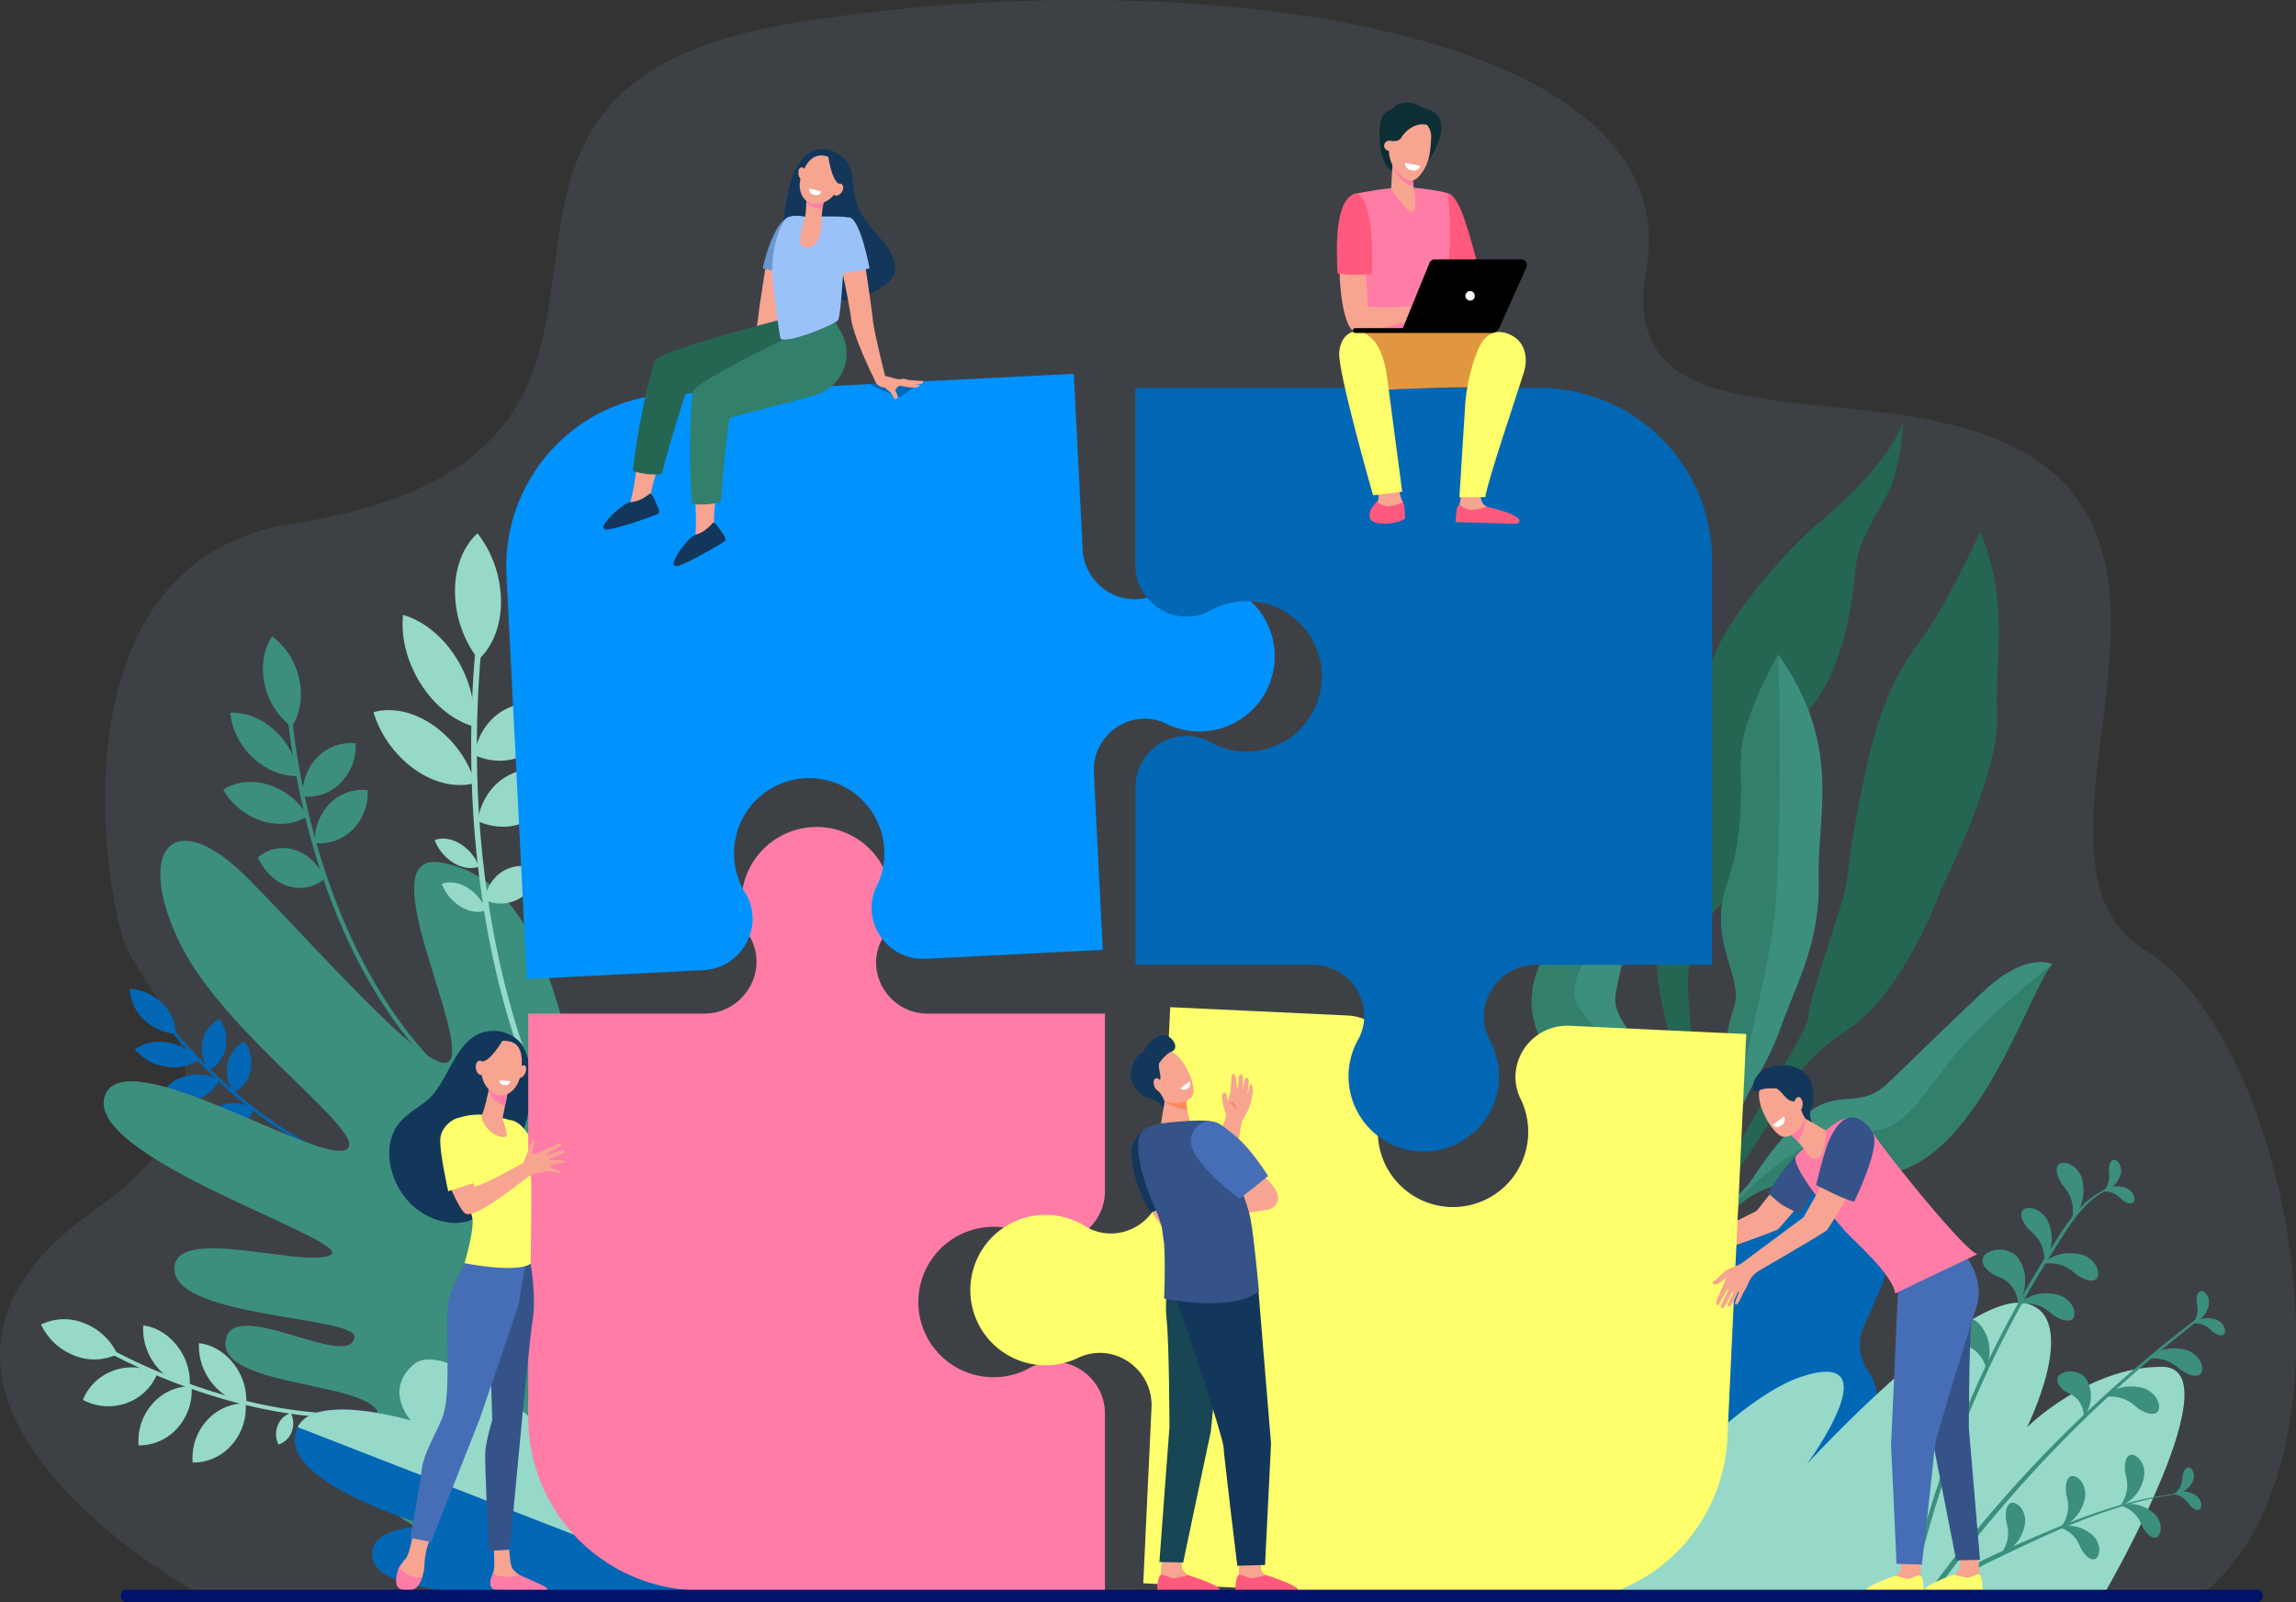 <svg xmlns="http://www.w3.org/2000/svg" viewBox="0 0 1061.71 740.83"><rect x="0" y="0" width="1061.71" height="740.83" fill="#333333" stroke="none"/><defs><style>.cls-1,.cls-24{fill:#9bc1f9;}.cls-1{opacity:0.1;}.cls-2{fill:#256653;}.cls-3{fill:#3c8f7c;}.cls-4{fill:#327f6b;}.cls-5{fill:#0267b5;}.cls-6{fill:#96d9c9;}.cls-7{fill:#f8a492;}.cls-8{fill:#355389;}.cls-9{fill:#fe875e;}.cls-10{fill:#13375b;}.cls-11{fill:#ffff6b;}.cls-12{fill:#f48c7f;}.cls-13{fill:#ff7ca7;}.cls-14{fill:#0093ff;}.cls-15{fill:#f7a491;}.cls-16{fill:#466eb6;}.cls-17{fill:#fff;}.cls-18{fill:#ff5a7d;}.cls-19{fill:#e0973f;}.cls-20{fill:#0e2e35;}.cls-21{fill:#f47458;}.cls-22{fill:#184655;}.cls-23{fill:#6a97ce;}.cls-25{fill:#02126a;}</style></defs><title>Asset 2</title><g id="Layer_2" data-name="Layer 2"><g id="Layer_1-2" data-name="Layer 1"><path class="cls-1" d="M91,736.21h928.42c77-64.19,37.35-257.36-26.92-296.52-69.19-42.15,40.67-187.92-65.91-235.24C857,173.56,746.31,207.23,761.2,124.58,781.84,10,540.55-19.41,362.78,11.49c-192.19,33.4-16.68,197.63-228,230.72-108.68,17-87.68,162.58-77.54,192.66,8.82,26.2,67.22,67.75-13.94,125C-75.73,643.77,88.18,734.67,91,736.21Z"/><path class="cls-2" d="M915.67,245.93S900.47,279,890.24,293s-20,27.35-28.13,66.14-6.76,42.69-9,52.71-16.77,50.62-16.86,58.06-29.37,49.82-36.88,69.65-20.79,48.17-20,62.59l3.33-.84s2.73-33.64,25.88-67.63,19.85-40.41,46.14-57.87S898,410.11,898,410.11s26.75-52.4,25.51-79.63S929.33,278.68,915.67,245.93Z"/><path class="cls-2" d="M880.08,195s-.89,21.74-7.9,34.65-13,20.75-14.32,34.72-5.68,50-25.23,67.57-22,70.26-36.93,86.2-16.82,27.39-14.08,54.73,12.09,65.21-9.5,114.65l-4.88-12.29s15.45-40.68,11.71-64.5S762.2,451,767,433.7,754,413.07,764.68,387s6.28-35.17,20.8-57.74c0,0,1.48-1.06,5.3-20.16s34.58-54.1,48.76-66S874.15,211.93,880.08,195Z"/><path class="cls-3" d="M822.33,302.65s-17,29.07-17.22,47.78,1.78,33.93-6.81,59.55,8.46,41.81,3.55,56-5.29,30.89-5.14,43.59-19.45,54.73-22.43,76,.82,21.36.82,21.36,3.25-28.1,7.76-37.39,18.22-41.32,21.43-53.72,11.88-20.34,19.37-41.33S841.79,435.79,841,406,852.15,344.8,822.33,302.65Z"/><path class="cls-3" d="M786.38,587.39s7.92-36.89,41.31-40.57,53,2.92,76.58-24,37.28-69.72,44.82-77.09c0,0-11.85-6.09-31.55,12.32S884,490.41,872.59,501.14s-20.67,3.73-32.71,10.8C829.79,517.87,816.74,535,811,544a40.54,40.54,0,0,1-6.62,7.93c-2.31,2.14-5.07,4.75-6.84,6.68-3.53,3.85-13.73,29-13.73,29Z"/><path class="cls-3" d="M774.62,580.89s11.76-45.12,3.88-67.2S746,475.28,746.94,461.41s16.83-51.35,3.92-79.26c0,0-4.91,24.9-9.75,30.43s-38.06,27.87-32.17,57.36,38.18,36.39,46.14,45.07,18.69,8.67,18.76,14.44,2.16,26.77-1.4,47.48Z"/><path class="cls-4" d="M787.48,550.69,804,503.08s9.71-38.3,15.34-70.23,3-130.2,3-130.2-17,29.07-17.22,47.78,1.78,33.93-6.81,59.55,8.46,41.81,3.55,56-5.29,30.89-5.14,43.59-19.45,54.73-22.43,76c-1.64,11.66-1.23,17-.53,19.35C771.1,586.28,787.48,550.69,787.48,550.69Z"/><path class="cls-4" d="M868.9,522.33c-14.74,2.95-27.93,1.94-45.43,15a146.33,146.33,0,0,0-27.8,26.94s-7.87,14.06-11.12,21.48l-.75,1.81,2.58-.14s7.92-36.89,41.31-40.57,53,2.92,76.58-24,37.28-69.72,44.82-77.09c0,0-25.09,19.52-40.59,36.79S883.65,519.39,868.9,522.33Z"/><path class="cls-4" d="M741.11,412.58c-4.84,5.54-38.06,27.87-32.17,57.36s38.18,36.39,46.14,45.07,18.69,8.67,18.76,14.44,2.16,26.77-1.4,47.48l.95,1.73c1.74-8.09,4.16-20.4,5-29.74,1.28-15.18-1.18-21.47-6.06-33.77s-35.19-37.34-42.79-50.51,14.65-35.18,19.59-45.81,1.78-36.68,1.78-36.68S746,407.05,741.11,412.58Z"/><path class="cls-5" d="M819.92,559.09l5.19-12.54c4-9.23,14.33-13.63,23-9.84h0c21.88,9.55,31.39,36.14,21.25,59.39l-7.42,17a21.34,21.34,0,0,0,2.26,21.41,18.85,18.85,0,0,1,1.87,18.86l-3.91,9a35.61,35.61,0,0,1-22.24,19.85,21.6,21.6,0,0,0-13.44,12.14L821,707c-6.13,14-21.79,20.73-35,15l-7.53-3.29c-13.2-5.77-18.94-21.81-12.82-35.84h0c9.9-16.77,9.11-29.28,5.6-37.77a50.78,50.78,0,0,1,.48-39.63l.79-1.79a50.43,50.43,0,0,1,30.81-27.89C809.28,573.85,815.51,569.2,819.92,559.09Z"/><path class="cls-6" d="M726.48,736.21c10.62-13.77,68.85-87.53,106.82-99.82,41.92-13.57,2.41,40.32,2.41,40.32s74.36-81.3,101.64-74c25,6.71,0,57.11,0,57.11s28.17-27.91,62.33-27.91c33.25,0-23.22,99-26.27,104.27Z"/><path class="cls-3" d="M950.55,576.64a490,490,0,0,0-65.22,156.14l-2.09-.55a493.19,493.19,0,0,1,65-154.83c7-11,14.66-24.08,27.86-28.38.25-.08.35.31.1.4C964.13,554,957.15,566.34,950.55,576.64Z"/><path class="cls-3" d="M892.65,734.75a612.42,612.42,0,0,1,124.29-125.94c.49-.37,1.15.49.66.86A611.87,611.87,0,0,0,895.23,735.44Z"/><path class="cls-3" d="M953.33,547.22c.78,1.15,3.78,4.15,4.65,8.09a16.54,16.54,0,0,1,.15,8.25,17.79,17.79,0,0,0,4.62-8c1.49-4.75.45-11.35-1.41-13.54-3.2-4.95-8.8-5.45-9.89-3S951.76,544.6,953.33,547.22Z"/><path class="cls-3" d="M960.6,589.57c-1.14-.81-4.08-3.86-8-4.82a16.77,16.77,0,0,0-8.25-.31,18.06,18.06,0,0,1,8.08-4.46c4.79-1.39,11.36-.22,13.51,1.68,4.88,3.3,5.27,8.91,2.86,10S963.18,591.19,960.6,589.57Z"/><path class="cls-3" d="M949.63,608.13c-1.13-.81-4.07-3.86-8-4.82a16.77,16.77,0,0,0-8.25-.31,18.14,18.14,0,0,1,8.08-4.45c4.79-1.4,11.37-.23,13.52,1.67,4.88,3.3,5.27,8.91,2.85,9.95S952.21,609.75,949.63,608.13Z"/><path class="cls-3" d="M988.75,651.18c-1.13-.8-4.07-3.86-8-4.81a16.51,16.51,0,0,0-8.25-.31,18,18,0,0,1,8.08-4.46c4.79-1.4,11.37-.23,13.52,1.67,4.88,3.31,5.27,8.92,2.85,10S991.34,652.8,988.75,651.18Z"/><path class="cls-3" d="M1008.74,633.57c-1.14-.8-4.08-3.85-8-4.81a16.51,16.51,0,0,0-8.25-.31,18,18,0,0,1,8.08-4.46c4.78-1.4,11.36-.22,13.51,1.68,4.88,3.3,5.27,8.91,2.86,10S1011.32,635.2,1008.74,633.57Z"/><path class="cls-3" d="M938,568.22c1,1,4.39,3.5,5.88,7.26a16.59,16.59,0,0,1,1.44,8.12,17.78,17.78,0,0,0,3.3-8.61c.73-4.94-1.35-11.29-3.52-13.16-4-4.37-9.56-4-10.25-1.45S936,565.88,938,568.22Z"/><path class="cls-3" d="M921.86,589.27c1.35.72,6.1,2,8.48,5.57a14.38,14.38,0,0,1,2.86,8.45c-.25.23,3.38-5.21,3.23-11,.33-5.82-3.12-12-6.17-13.17-5.64-3.19-12.85-.34-13.44,2.79S919,587.51,921.86,589.27Z"/><path class="cls-3" d="M904.88,621.15c1.46.48,6.35,1,9.3,4.07a14.47,14.47,0,0,1,4.25,7.85c-.22.27,2.45-5.71,1.32-11.42-.65-5.79-5.1-11.33-8.29-11.94-6.1-2.2-12.73,1.82-12.79,5S901.8,619.89,904.88,621.15Z"/><path class="cls-3" d="M955.11,643.36c1.06.66,4.85,2,6.58,5a11.7,11.7,0,0,1,1.85,7c-.22.18,3.05-4,3.25-8.79.61-4.71-1.85-10-4.26-11.06-4.41-2.92-10.44-1-11.1,1.5S952.91,641.77,955.11,643.36Z"/><path class="cls-3" d="M981.26,554.68c-.63-.52-2.24-2.46-4.52-3.2a9.91,9.91,0,0,0-4.87-.54,10.7,10.7,0,0,1,5-2.28c2.89-.62,6.73.36,7.92,1.58,2.74,2.17,2.73,5.5,1.25,6S982.72,555.76,981.26,554.68Z"/><path class="cls-3" d="M975.17,541.13c0,.83.58,3.28-.23,5.54a9.75,9.75,0,0,1-2.54,4.18,10.61,10.61,0,0,0,4.85-2.54c2.25-1.92,3.82-5.56,3.58-7.24,0-3.5-2.69-5.52-4-4.66S975.21,539.32,975.17,541.13Z"/><path class="cls-3" d="M1023.13,615.64c-.63-.53-2.24-2.46-4.52-3.2a10.11,10.11,0,0,0-4.87-.55,10.81,10.81,0,0,1,5-2.28c2.89-.62,6.73.37,7.92,1.58,2.74,2.17,2.73,5.51,1.25,6S1024.59,616.71,1023.13,615.64Z"/><path class="cls-3" d="M1015.78,602c.1.82.85,3.22.23,5.53a9.88,9.88,0,0,1-2.19,4.39,10.71,10.71,0,0,0,4.62-2.94c2.09-2.09,3.36-5.85,3-7.51-.33-3.48-3.13-5.28-4.36-4.32S1015.67,600.17,1015.78,602Z"/><path class="cls-3" d="M1010.67,690.28c-31,3.4-59.91,17.09-87.72,30.44-18.76,9-17.81,11.57-21.63,12.91a.77.77,0,0,1-.94-1c1.47-2.91,5.33-4.88,8-6.55a102,102,0,0,1,9.69-5.28c7.07-3.44,14.34-6.53,21.55-9.67,14.68-6.38,29.6-12.37,45.11-16.44a159.13,159.13,0,0,1,25.91-4.62.13.13,0,0,1,0,.26Z"/><path class="cls-3" d="M982.71,680.66c.2,1.27,1.53,5,.71,8.62a15.31,15.31,0,0,1-3.13,7,16.67,16.67,0,0,0,7-4.87c3.13-3.4,4.86-9.34,4.16-11.91-.73-5.41-5.23-8-7.09-6.46S982.43,677.85,982.71,680.66Z"/><path class="cls-3" d="M955.38,690.44c.21,1.28,1.53,5,.71,8.62a15.38,15.38,0,0,1-3.13,7,16.57,16.57,0,0,0,7-4.88c3.13-3.4,4.86-9.34,4.17-11.91-.74-5.4-5.24-8-7.09-6.45S955.1,687.63,955.38,690.44Z"/><path class="cls-3" d="M927.62,702.82c.2,1.27,1.53,5,.71,8.62a15.68,15.68,0,0,1-3.13,7,16.81,16.81,0,0,0,7-4.88c3.12-3.4,4.85-9.34,4.16-11.91-.74-5.41-5.23-8-7.09-6.46S927.33,700,927.62,702.82Z"/><path class="cls-3" d="M990.87,706.19c-.56-1.05-1.65-4.51-4.29-6.75a14.22,14.22,0,0,0-6.2-3.39,15.57,15.57,0,0,1,7.9-.33c4.2.76,8.79,4.18,9.71,6.46,2.48,4.39.63,8.84-1.62,8.71S992.23,708.42,990.87,706.19Z"/><path class="cls-3" d="M962.45,716.25c-.57-1-1.65-4.51-4.29-6.74a14.29,14.29,0,0,0-6.2-3.4,15.48,15.48,0,0,1,7.89-.32c4.2.76,8.79,4.17,9.72,6.45,2.47,4.39.63,8.84-1.62,8.71S963.8,718.48,962.45,716.25Z"/><path class="cls-3" d="M1012.52,695.83a12,12,0,0,0-3.58-3.67,9.17,9.17,0,0,0-4.35-1.31,10,10,0,0,1,4.92-1.25c2.74-.07,6.07,1.46,7,2.77,2.13,2.44,1.56,5.47.13,5.69S1013.67,697.06,1012.52,695.83Z"/><path class="cls-3" d="M1009.24,682.47a11.73,11.73,0,0,1-1.14,5,9.05,9.05,0,0,1-3,3.39,9.81,9.81,0,0,0,4.84-1.5c2.38-1.37,4.41-4.43,4.48-6,.54-3.19-1.53-5.48-2.86-4.92S1009.58,680.83,1009.24,682.47Z"/><path class="cls-3" d="M210.32,500.62c-36.45-32.5-55.19-79.18-64.5-112.61-10.1-36.3-11.57-65.26-11.58-65.55l-2-.12c0,.29,1.49,29.47,11.65,66,9.39,33.77,28.33,80.92,65.23,113.83Z"/><path class="cls-3" d="M138.39,314.06c1.8,8.35.29,16.25-3.54,21.95a33.5,33.5,0,0,1-12.52-19.87c-1.8-8.35-.3-16.25,3.54-21.95A33.54,33.54,0,0,1,138.39,314.06Z"/><path class="cls-3" d="M127.21,337.85a33.45,33.45,0,0,1,10.66,20.91c-6.89.31-14.48-2.48-20.76-8.33a33.4,33.4,0,0,1-10.66-20.9C113.35,329.21,120.93,332,127.21,337.85Z"/><path class="cls-3" d="M124.26,362.86a32,32,0,0,1,18,14.48C136.59,381,129,382,121.2,379.58a32,32,0,0,1-18-14.49C108.87,361.45,116.46,360.41,124.26,362.86Z"/><path class="cls-3" d="M136.28,392.93c6.19,1.95,11.13,6.94,13.93,13.24a17.69,17.69,0,0,1-17,3.48c-6.18-1.95-11.12-6.94-13.92-13.24A17.69,17.69,0,0,1,136.28,392.93Z"/><path class="cls-3" d="M146.84,350a21.38,21.38,0,0,1,17.55-6.32,24,24,0,0,1-6.8,18.19A21.39,21.39,0,0,1,140,368.2,24,24,0,0,1,146.84,350Z"/><path class="cls-3" d="M152.48,371.56A21.37,21.37,0,0,1,170,365.25a24,24,0,0,1-6.8,18.18,21.39,21.39,0,0,1-17.55,6.32A24,24,0,0,1,152.48,371.56Z"/><path class="cls-5" d="M188.35,544.7c-33.66-4.91-62.46-24.85-80.7-40.72a232.29,232.29,0,0,1-31.89-33.65l-1.2.68a233.37,233.37,0,0,0,32.11,33.9c18.41,16,47.52,36.17,81.59,41.14Z"/><path class="cls-5" d="M75,463.85A19.92,19.92,0,0,1,81.32,478a23.39,23.39,0,0,1-14.9-6.74,19.94,19.94,0,0,1-6.37-14.12A23.28,23.28,0,0,1,75,463.85Z"/><path class="cls-5" d="M77.58,482A23.32,23.32,0,0,1,91.81,490a20.25,20.25,0,0,1-15.27,3.13,23.33,23.33,0,0,1-14.22-8.06A20.24,20.24,0,0,1,77.58,482Z"/><path class="cls-5" d="M85.47,497.64a22.23,22.23,0,0,1,16,1.51,17.32,17.32,0,0,1-11.38,9.38,22.26,22.26,0,0,1-16-1.52A17.38,17.38,0,0,1,85.47,497.64Z"/><path class="cls-5" d="M104,510.51a16.34,16.34,0,0,1,13.18,2.35,12.33,12.33,0,0,1-8.55,8.55,16.38,16.38,0,0,1-13.18-2.35A12.33,12.33,0,0,1,104,510.51Z"/><path class="cls-5" d="M93.66,481.5a14.89,14.89,0,0,1,7.77-10.4,16.66,16.66,0,0,1,3,13.18,14.93,14.93,0,0,1-7.77,10.41A16.69,16.69,0,0,1,93.66,481.5Z"/><path class="cls-5" d="M105.21,491.87a14.89,14.89,0,0,1,7.77-10.4,16.66,16.66,0,0,1,3,13.18,14.89,14.89,0,0,1-7.77,10.4A16.66,16.66,0,0,1,105.21,491.87Z"/><path class="cls-6" d="M208.62,645.44c-38.83,14.74-81.57,6.95-110.58-2.17a277.48,277.48,0,0,1-54.32-23.63l-.86,1.64a278.7,278.7,0,0,0,54.69,23.81c29.3,9.22,72.48,17.08,111.79,2.16Z"/><path class="cls-6" d="M38.94,611.75a28,28,0,0,1,15.32,14.31,24.41,24.41,0,0,1-19.95.6A28.06,28.06,0,0,1,19,612.36,24.37,24.37,0,0,1,38.94,611.75Z"/><path class="cls-6" d="M52.7,633.59a24.8,24.8,0,0,1,20,1.53,23.88,23.88,0,0,1-14.37,13.62,24.84,24.84,0,0,1-20-1.54A23.84,23.84,0,0,1,52.7,633.59Z"/><path class="cls-6" d="M70.56,648.94a23.6,23.6,0,0,1,18-8.07,25.74,25.74,0,0,1-6.46,19.29,23.54,23.54,0,0,1-18,8.07A25.8,25.8,0,0,1,70.56,648.94Z"/><path class="cls-6" d="M95.55,656.88a23.59,23.59,0,0,1,18-8.08,25.78,25.78,0,0,1-6.46,19.29,23.58,23.58,0,0,1-18,8.07A25.8,25.8,0,0,1,95.55,656.88Z"/><path class="cls-6" d="M72,631.25a27.36,27.36,0,0,1-5.76-18.46c5.66.66,11.45,4,15.75,9.55a27.43,27.43,0,0,1,5.76,18.46C82.13,640.14,76.34,636.85,72,631.25Z"/><path class="cls-6" d="M98,639.38A27.48,27.48,0,0,1,92,621c5.66.57,11.49,3.76,15.87,9.29a27.48,27.48,0,0,1,6,18.4C108.21,648.1,102.38,644.91,98,639.38Z"/><path class="cls-6" d="M128.4,659.05a9.68,9.68,0,0,1,6.1-5.78,11.05,11.05,0,0,1,.36,8.81,9.68,9.68,0,0,1-6.1,5.78A11.09,11.09,0,0,1,128.4,659.05Z"/><path class="cls-3" d="M292,733.37S341.42,537.72,325,518.06c-22.67-27.17-41.37,63-43.21,55.3C264.48,501.07,259.87,408.57,204,398.78c-31.77-5.57,7.34,68.78,5,88.89S149.33,441,114.53,406s-52.77-12.83-30.79,31.15c21.27,42.53,90.05,89,75.87,94.52S59.36,482.3,48.82,505.78c-12.93,28.79,116.19,68,104,74.43S79,565.38,80.67,587.39s84.64,21.2,83.22,30.88c-2.29,15.68-57.16-19.81-59.57,1.89-2.47,22.19,72.18,18.14,70.89,35.44-.74,9.95-16.76-5.05-19.12,8.73-5.38,31.41,93,69.67,93,69.67Z"/><path class="cls-5" d="M329.67,734.56s-47.07-72.18-69.73-85.81c-24.14-14.52-5.76,29-5.76,29s-49.33-58.69-63-46.77-1.27,25.74-1.27,25.74-44.29-13.12-52.25,3.13c-12.23,25,60.68,45.69,60.68,45.69S167,705.16,172.76,722C181.45,747.46,329.67,734.56,329.67,734.56Z"/><path class="cls-6" d="M137.62,659.8c8-16.25,52.25-3.13,52.25-3.13s-12.45-13.81,1.27-25.74,53.17,23.78,53.17,23.78-4.14-29.44,25.58-3.51c21.22,18.52,59.78,83.36,59.78,83.36Z"/><path class="cls-6" d="M272.53,553.32l2.11-1.44c-38.33-58.05-50-127-53.1-174.57-3.33-51.65,2.51-90,2.57-90.43l-2.61-.76c-.06.39-5.95,39-2.61,91C222,425.12,233.79,494.65,272.53,553.32Z"/><path class="cls-6" d="M231.66,277.84c.08,11.66-4,21.3-10.42,27.09a51.94,51.94,0,0,1-10.84-31.26c-.08-11.66,4-21.31,10.42-27.09A51.94,51.94,0,0,1,231.66,277.84Z"/><path class="cls-6" d="M210.9,304.05c6.53,10.31,9.21,21.89,8.16,31.83-9-2.55-18-9.46-24.53-19.77s-9.22-21.88-8.16-31.82C195.34,286.84,204.36,293.74,210.9,304.05Z"/><path class="cls-6" d="M200.42,335.37A50.93,50.93,0,0,1,219.74,362c-8.27,2.31-18.32.42-27.73-6.12a51.11,51.11,0,0,1-19.32-26.61C181,326.94,191,328.83,200.42,335.37Z"/><path class="cls-6" d="M212.69,390.05a21.28,21.28,0,0,1,8.82,10.58c-3.37,1.26-7.61.8-11.71-1.65A21.28,21.28,0,0,1,201,388.39C204.35,387.14,208.59,387.6,212.69,390.05Z"/><path class="cls-6" d="M216,410.3a21.3,21.3,0,0,1,8.82,10.59c-3.37,1.25-7.6.79-11.7-1.66a21.26,21.26,0,0,1-8.82-10.59C207.69,407.39,211.92,407.85,216,410.3Z"/><path class="cls-6" d="M233,328.32c7.58-4.3,16.44-4.25,24.3-.7-1.32,8.75-6,16.49-13.62,20.79s-16.44,4.24-24.3.69C220.65,340.35,225.37,332.61,233,328.32Z"/><path class="cls-6" d="M234.46,358.83c7.58-4.3,16.44-4.25,24.3-.7-1.32,8.75-6,16.49-13.61,20.79s-16.44,4.25-24.3.69C222.16,370.86,226.88,363.12,234.46,358.83Z"/><path class="cls-6" d="M233,402.5a17.29,17.29,0,0,1,15.82-.46,18.36,18.36,0,0,1-8.87,13.53,17.27,17.27,0,0,1-15.81.46A18.35,18.35,0,0,1,233,402.5Z"/><path class="cls-7" d="M773.84,574.65c4.46.72,4.2,1.45,4.77,1.52s8.72-3.94,8.72-3.94,23.77-11.74,25-12.42l17.16-21.59,13.23,6.1s-19.3,23-20.52,24-35.31,13-38.28,14.12c0,0-3,2.73-4.92,4.38s-4.52,2.3-5.14,2.68a22.15,22.15,0,0,1-5.24,1.84c-2.6.56-.43-1.2-.43-1.2s4.59-1.94,4.37-2.29-2.62.94-5.49,1.59c-.73.17-1.46.34-2.13.48-1.76.38-2.54-.62-.77-1.33a17.79,17.79,0,0,1,2.46-.79,14.39,14.39,0,0,0,2.26-.89,17.34,17.34,0,0,0,2.32-.93c-.07-.06.13-.36-.66-.21-1,.18-2.86,1-4.28,1.2-.81.09-2.47.38-2.47.38s-3,.29-3-.13c-.05-.9,1.77-1.41,2.88-1.38a11.66,11.66,0,0,1,2.47-.62s3.42-1.35,3.22-1.86c-.08-.2-2.15.11-4.35.26s-4,.16-4.13-.29c-.19-.71,1.66-1,1.66-1s1.63-.24,2.16-.36,2.46-.72,2.46-.72,6.3-2.31,6.07-2.78S772,577,771.59,577s-1.24.44-1.68.45-1.4-.09-1.47-.64,2.4-1.72,2.4-1.72A7,7,0,0,1,773.84,574.65Z"/><path class="cls-8" d="M817.58,551.59s4.28,3.89,6.06,5.17c1.48,1.07,8.7,4.54,8.7,4.54s7.18-11,10.32-16.5c3.8-6.69,6.44-16.63,5.54-16.9a13.17,13.17,0,0,0-9.21.25C827.88,533.25,817.58,551.59,817.58,551.59Z"/><path class="cls-9" d="M778,580.39c-1.9.3-3.85-.06-4.69-1.8C773.12,580.65,776.25,581.68,778,580.39Z"/><path class="cls-10" d="M245.84,503.29a39,39,0,0,0-3.53-18.68c-2.45-5.12-8.52-8-14.06-8-17.58,0-19.81,23.3-31,32.3-3.42,2.75-7.24,5-10.48,8-12,10.95-6.56,31.21,4.4,40.81,7.62,6.66,19.58,10.45,29,5.24,4.9-2.72,8.62-7.24,11.27-12.18,3.76-7,6.18-15.14,8.85-22.62C243.1,520.1,245.48,511.8,245.84,503.29Z"/><path class="cls-11" d="M248.71,534.29c-5.49-16.66-12.74-16.4-12.74-16.4l5.85,35.47c3.39-.93,7.81-3,11.2-4A155.3,155.3,0,0,0,248.71,534.29Z"/><path class="cls-12" d="M276.46,591.09l-20.08-15.31s-2-14.28-4.72-27c-3.39,1-6.45,3.61-9.84,4.54l5.11,28.39,26.31,13.57,7.43,9.55,1.69-9.8Z"/><path class="cls-13" d="M459.43,567.18a34.64,34.64,0,0,1,17.14,4.51,16.55,16.55,0,0,0,2.07,1c15.43,6.34,32.3-5.4,32.3-22.07v-82h-82c-16.67,0-28.4-16.88-22.07-32.3a20.09,20.09,0,0,1,1-2.08,34.77,34.77,0,1,0-60.75-.43,18.7,18.7,0,0,1,1,2.11c6.29,15.68-5.63,32.7-22.52,32.7H244.26V655.47a79.82,79.82,0,0,0,79.82,79.82H510.94V653.55c0-16.76-16.93-28.56-32.45-22.25a18.22,18.22,0,0,0-2.08,1,34.77,34.77,0,1,1-17-65.11Z"/><path class="cls-11" d="M637.17,521.69a34.61,34.61,0,0,1,5.32-16.91,19.2,19.2,0,0,0,1.09-2c7-15.12-3.88-32.53-20.54-33.3l-81.92-3.83-3.83,81.92c-.78,16.65-18.19,27.59-33.3,20.54a17.56,17.56,0,0,1-2-1.1,34.77,34.77,0,1,0-3.27,60.67,20.09,20.09,0,0,1,2.15-.89c15.95-5.54,32.4,7.16,31.61,24L528.67,732l186.66,8.72a79.81,79.81,0,0,0,83.45-76l8.73-186.66-81.65-3.82c-16.74-.78-29.32,15.58-23.74,31.38a18.92,18.92,0,0,0,.89,2.13,34.77,34.77,0,1,1-65.84,13.92Z"/><path class="cls-14" d="M408.91,392.7A34.64,34.64,0,0,1,405.26,410a19.57,19.57,0,0,0-.9,2.12c-5.55,15.73,7,32,23.67,31.16l81.91-4.12-4.12-81.91c-.84-16.65,15.43-29.22,31.15-23.67a18,18,0,0,1,2.12.9,34.77,34.77,0,1,0-2.62-60.7,19.73,19.73,0,0,1-2.05,1.09c-15.34,7.06-32.94-4-33.79-20.85l-4.08-81.21-186.63,9.39A79.82,79.82,0,0,0,234.21,266l9.39,186.63,81.63-4.1c16.74-.85,27.68-18.35,20.59-33.54a19.2,19.2,0,0,0-1.09-2,34.77,34.77,0,1,1,64.18-20.23Z"/><path class="cls-5" d="M576.55,347.5A34.64,34.64,0,0,1,559.41,343a18.07,18.07,0,0,0-2.07-1c-15.42-6.33-32.3,5.4-32.3,22.07v82h82c16.67,0,28.41,16.88,22.07,32.31a16.55,16.55,0,0,1-1,2.07,34.78,34.78,0,1,0,60.75.43,20.63,20.63,0,0,1-1-2.11c-6.29-15.67,5.63-32.7,22.52-32.7h81.31V259.2a79.82,79.82,0,0,0-79.82-79.82H525v81.74c0,16.76,16.93,28.56,32.45,22.25a18.22,18.22,0,0,0,2.08-1,34.77,34.77,0,1,1,17,65.12Z"/><path class="cls-15" d="M190.89,709.36s-1.24,8.61-3.37,11.39a21.88,21.88,0,0,0-2.88,3.79c-1.34,2.63-.6,6.53.39,8.69.5,1.1,0,1.1,1.11,1.45a7.07,7.07,0,0,0,8.49-4,20.31,20.31,0,0,0,1.66-7.34c.36-7.81,2.79-11.79,2.79-11.79Z"/><path class="cls-15" d="M228.16,713.3s.77,9.71.15,12.86c-.34,1.69-2.19,5.17-1.34,6.76a4.29,4.29,0,0,0,1.82,2l22,.35c1.2,0,.41-.75-.56-1.47-1.58-1.16-2.86-1.93-7.91-4.38-.33-.16-1.53-.93-2-1.19a15.14,15.14,0,0,1-3.15-2.79c-1.58-1.76-1.72-10.31-1.72-10.31Z"/><path class="cls-8" d="M245.36,584.25s2.77,15.76.95,26.1-10.55,106.12-10.55,106.12l-9.7.55s-2-40-1.67-45.58,3.24-14.88,3.24-14.88l-1-32.3,12.25-42.44Z"/><path class="cls-16" d="M216.84,580.93s-7.64,11.53-9.46,21.07,1.33,38.85-2.16,51.35c-1.9,6.77-9.08,17.22-10.17,26S189.68,711,189.68,711l9.7,1.93,22.54-57.2L239.6,604l4.53-26.62Z"/><path class="cls-11" d="M223,515.35s-10.11-.64-14.11,3.73,8.87,39,9.6,44.52S214.8,584,214.8,584s23.77,4.79,30.56.29c0,0,.73-40,0-44s-6.79-20.14-8.25-21.73S223,515.35,223,515.35Z"/><path class="cls-15" d="M226.39,501.8s0,.3-.14.81c-.46,2.44-2.19,10.52-3.37,12.75-1.41,2.68,4.86,11.25,10.9,10.21,1.79-.31-1.52-7.88-1.36-8.68.3-1.53.72-3.62,1.14-5.77l.71-3.59c.64-3.27,1.17-5.95,1.17-5.95Z"/><path class="cls-13" d="M226.25,502.61c.09-.51.14-.81.14-.81l9.05-.22s-.53,2.68-1.17,5.95l-.71,3.57a8.42,8.42,0,0,1-4.32-2.17,11.49,11.49,0,0,1-3.27-4.87C226.08,503.48,226.18,503,226.25,502.61Z"/><path class="cls-15" d="M232.48,481.19a8.17,8.17,0,0,0-6.94,3c-2.67,3.47-5.55,14.18,1.09,20s13.2-.77,14.17-7.76S242.15,480.94,232.48,481.19Z"/><path class="cls-15" d="M242.77,496.31c-.8,1.54-2.13,2.4-3,1.91s-.9-2.14-.11-3.69,2.13-2.4,3-1.91S243.56,494.76,242.77,496.31Z"/><path class="cls-10" d="M233,480.05s-5.7,10.19-9.77,10.66-4.61,5.88-4.61,5.88,1.45-12.47,5.49-14.88A15,15,0,0,1,233,480.05Z"/><path class="cls-13" d="M195.29,729c-5.29,1-8.81-2.13-10.64-4.45-1.34,2.62-2,6.55-1,8.71.87,1.9,3.42,1.84,5.42,1.92a5.23,5.23,0,0,0,4.81-2.95A18.13,18.13,0,0,0,195.29,729Z"/><path class="cls-13" d="M240.36,728.22a19.87,19.87,0,0,1-12.53-.5c-.62,1.77-1.44,4-1,5.25.54,1.56,1.3,1.92,2,1.94,5.32.14,19.47.33,23.52.38a.67.67,0,0,0,.52-1.09C251.82,733,240.79,728.48,240.36,728.22Z"/><path class="cls-15" d="M224.25,493.27c.34,1.81-.33,3.47-1.48,3.71s-2.36-1-2.69-2.85.33-3.47,1.49-3.71S223.92,491.46,224.25,493.27Z"/><path class="cls-17" d="M230.91,499.54l5.14.23a2.24,2.24,0,0,1-2.47,1.91C230.82,501.63,230.91,499.54,230.91,499.54Z"/><path class="cls-18" d="M669.53,89.38c.64,0,2.4.61,5,5.47,3.28,6.19,8.07,24.9,8.07,24.9l-14.3,5.33-1.83-3.91-3-30.07S669.36,89.37,669.53,89.38Z"/><path class="cls-13" d="M650.63,86.68c4.09,0,14.21,1.2,18.9,2.7,0,0,3.45,29.65-3.1,52.18-1.47,5.05,1.21,20.91,1.21,20.91l-42.37-.56s5-38.35,3.13-44.54-1.94-27.79-1.94-27.79L636,87.94A97.21,97.21,0,0,1,650.63,86.68Z"/><path class="cls-15" d="M645.69,217.5s.94,10.82,2.66,13.82-.09,8.09-.18,8.78-3.63,1.7-9.25,1.1-5.53-1.89-5.08-4,3.45-4.79,3.63-6.79-1.73-9.19-1.73-9.19Z"/><path class="cls-19" d="M662.86,153.54s29.25-1.62,35.78,2.33S694,179.24,694,179.24s-20.35-.94-60.22,1.36c-9.44.55-10.25-24.61-8.49-26.69S662.86,153.54,662.86,153.54Z"/><path class="cls-18" d="M638.22,242c-5.79-.61-5.08-3.46-4.61-5.62.29-1.35,1.95-2.94,2.94-4.45a9.68,9.68,0,0,0,3.88,1.88c2.61.77,6.19-.75,8.47-1.71a28.43,28.43,0,0,1,.78,7.47C649.58,240.33,644,242.66,638.22,242Z"/><path class="cls-11" d="M641.41,174.46c1.17,8.85,7,52.87,7,52.87L634.94,229s-16.51-57.45-15.66-66.24,7-9.53,7-9.53S638.32,151.06,641.41,174.46Z"/><path class="cls-15" d="M626,92.88c4-1.49,5.9,34.21,6.43,48.9,7,.67,19.25,0,22.29-.22,1.43-.11,4.74-1.32,6.16-1.51a14,14,0,0,1,3.5-.16c.26,0,7.58,3,8.2,3.69.78.81,2.88,2.86,2.52,3.75s-4-2.47-4-2.47l-1.8-1c2.24,2.19,6.51,5.07,5.89,6.12s-4.45-1.9-7.19-3.9c2.35,2.13,5.28,5.94,4.6,6.53s-3.93-3.87-7.49-5.14c-1.32-.47-2.63.83-3.67,1a7.59,7.59,0,0,1-2.68.15l-3.85-1.1c-1.31.12-1.35.9-2.67,1.18-1.54.33-4.06.67-6,1.15-11.28,2.76-15,4-18.49,4C617.24,153.86,616.64,96.39,626,92.88Z"/><path class="cls-18" d="M618.48,126.39c-.74-15-.63-33.6,7.8-36.76,3.33-1.25,9.2,6.26,8.15,37.07C629.92,127.07,623.31,127.37,618.48,126.39Z"/><path class="cls-15" d="M685,226.76s-1.17,3.75.93,6.24,10.81,4.92,12,6.26a3.75,3.75,0,0,1,1.06,2.49l-24.46-.67.27-7.39,1.12-5.31Z"/><path class="cls-18" d="M687.4,234.23s-6.29,2.55-9.32,1-3-1.92-3.83-1.36-1.19,7.49-1.19,7.49l27.51.81c1.91-.05,2.88-1.46,1.32-2.67a22.58,22.58,0,0,0-3-1.78C696.74,236.53,687.4,234.23,687.4,234.23Z"/><path class="cls-11" d="M684,160.47c1.89-4,6.19-9.16,13.76-6,7.22,3,9.15,10.29,6.88,17.78s-17.27,51.52-17.79,57.57l-12,.08s2.18-34.86,2.71-43.29C678.12,178.47,680.75,167.36,684,160.47Z"/><path d="M703.45,119.92h-40a2.61,2.61,0,0,0-2.42,1.63l-12.32,30.14H626.66a1.12,1.12,0,0,0-1.12,1.12h0a1.12,1.12,0,0,0,1.12,1.12h62.77a4.38,4.38,0,0,0,4-2.59l12.4-27.73A2.62,2.62,0,0,0,703.45,119.92Z"/><path class="cls-17" d="M681.91,137.48a2.2,2.2,0,1,1-1.65-2.88A2.35,2.35,0,0,1,681.91,137.48Z"/><path class="cls-20" d="M660.14,50.47a29.37,29.37,0,0,1-3.54-1.42,18.43,18.43,0,0,0-4-1.52c-2.23-.34-6.07-.11-8.18,2.19-2.64,2.86-7.33.51-6.39,15.5,1.07,17,10.51,15.11,10.74,14.82s8.41-10.85,8.41-10.85,2.86,6.26,2.86,6S674.62,55.35,660.14,50.47Z"/><path class="cls-15" d="M653,81.3l.82,6.06s1.82,8.74-.52,10.42-10-10.67-10-10.67l.81-15.36Z"/><path class="cls-13" d="M643.83,76.73a17.42,17.42,0,0,0,9.83,9.71L653,81.3l-8.88-9.55Z"/><path class="cls-15" d="M652.49,55a8.08,8.08,0,0,1,9.31,8.17,60.59,60.59,0,0,1-.68,7.78c-1.08,7-5.86,13.17-9,12.61S641,77,642.4,67.05C643.27,60.9,647.27,55.87,652.49,55Z"/><path class="cls-15" d="M644.59,68.23a2.35,2.35,0,1,1-1.78-3.18A2.61,2.61,0,0,1,644.59,68.23Z"/><path class="cls-20" d="M642.81,65.05s3.81,1,5.23-1.51S654.52,55.79,661,58s-5.66-5.35-6.18-5.35l-6.7,0s-4.76,3.92-4.93,4.35-1.55,5.13-1.55,5.13Z"/><path class="cls-17" d="M649.79,75.3l7,1.33A3.11,3.11,0,0,1,653,78.75C649.26,78.14,649.79,75.3,649.79,75.3Z"/><path class="cls-7" d="M532.27,559a7.34,7.34,0,0,0,.76,1.84c2.18,4,7.23,9.62,7.23,9.62l3.91-8.81s-.63-2.77-1.74-6.72C538.66,555.89,535.06,556.46,532.27,559Z"/><path class="cls-10" d="M554.69,551.33s-21.81,9.39-22.51,9.21c-.46-.11-8.95-14.32-9-27.69,0-6.17,6.37-13.6,13.52-12.13,3.61.74,3.55,1.74,8.88,9.48S554.69,551.33,554.69,551.33Z"/><path class="cls-15" d="M573.31,719.71s-.52,8.56-.52,8.58a47,47,0,0,0-.94,4.76c0,3.71,17.63-3.15,13.68-4.8-.36-.15-2.23-1.27-2.35-2.54-.18-1.94-.64-5.88-.64-5.88Z"/><path class="cls-18" d="M585.49,728.22s-4.14,1.13-6.26,1.42-4.92-2.11-6.42-1.46-1.59,7.11-1.59,7.11,22.21,1.82,28.45-.07C602.14,734.48,594,730.86,585.49,728.22Z"/><path class="cls-15" d="M537.23,719.71s-.51,8.56-.52,8.58a47,47,0,0,0-.94,4.76c0,3.71,17.64-3.15,13.69-4.8-.36-.15-2.79-2.11-2.91-3.38-.18-2-.08-5-.08-5Z"/><path class="cls-18" d="M549.41,728.22s-4.14,1.13-6.26,1.42-4.91-2.11-6.41-1.46-1.72,7.11-1.72,7.11,22.3,2.12,28.58-.07C566,734.38,557.88,730.86,549.41,728.22Z"/><path class="cls-15" d="M542.62,563.72,558.16,542q.09-.29.42-1.17c.78-2.16,2.41-6.66,3.83-11.13v0c.45-1.56,1.39-4.29,2.3-6.93,1-2.93,2.28-6.56,2.32-7.18,0-.11-.11-.3-.21-.55a49.78,49.78,0,0,1-1.61-6.53c-.17-1-.35-3.35.81-3.35,1.83,0,1,2.37,1.8,3.85a37.5,37.5,0,0,0,1.26-4.93l.3-4.63c.06-.35-.31-2.9,1-2.9h.06c1.15.09,1.12,2.8,1.6,7.39.15-.53.3-1.17.42-1.75a16,16,0,0,1,.38-2.42c-.23-1.28-.09-3.3,1.27-3.11.68.1.63,2.91.63,2.91,0,.39-.05,3.36,0,3.95.14-1,.68-5.25,1.75-5.25.89,0,1,1.14.94,2.05,0,.54-.57,5.15-.6,5.69.42-.7.91-4.77,1.33-4.77,1.73,0,1.1,5.78.47,7.29a5.66,5.66,0,0,0-.2.8,14.35,14.35,0,0,1-1.48,4.3c-1.09,1.86-2.58,4.81-2.81,5.26-.17.92-.69,4.24-1.34,8.41l-.91,5.76h0c-.06.44-.39,1.83-1.61,7.06-1.69,7.16-1.86,7.47-1.93,7.6-.73,1.29-17.48,24-18.19,25l-.42.57Z"/><path class="cls-21" d="M571.51,513s-1.26-3.22-3.5-3.23a2.59,2.59,0,0,1,2.33.4A4.45,4.45,0,0,1,571.51,513Z"/><path class="cls-15" d="M538.87,506.75l-2,12.64s7.62,6.12,12.06,4.83c3.73-1.09,1.17-6,1.17-6s-2-6.75-1.37-10.29S538.87,506.75,538.87,506.75Z"/><path class="cls-9" d="M540.31,510.57a31.21,31.21,0,0,0,8.62,2.43,16.78,16.78,0,0,1-.2-5c.28-1.63-1.8-2-4.12-2-3,.26-5.74.74-5.74.74l-.38,2.42A6.14,6.14,0,0,0,540.31,510.57Z"/><path class="cls-15" d="M529.26,492.16c-.32,0,3,14.13,8.16,16.56s12.82,1.16,14.26-2.64c1.59-4.21-4.22-18.62-11.46-20.45S529.26,492.16,529.26,492.16Z"/><path class="cls-10" d="M535.21,479.18a16.17,16.17,0,0,0-6.63,7.33c-1.93.92-4.26,2.9-5.39,8.23-1.37,6.56,3.53,11.62,8.72,13.14s6,5,6,5l.59-3.7a14.64,14.64,0,0,0-2.9-4.83c-1.73-1.61.83-4,1-5.88.17-1.47-.91-4.34-.68-6.76,0,0,2.89-4.37,5.74-5.45C546.56,484.38,540.49,476.14,535.21,479.18Z"/><path class="cls-15" d="M537.4,500.89c.67,1.63.4,3.25-.61,3.62s-2.38-.66-3-2.29-.4-3.25.61-3.62S536.73,499.26,537.4,500.89Z"/><path class="cls-7" d="M556.57,564.07l30-4.89s-3.41-8.58-4.63-8.58S559.25,560,559.25,560l-1.7,3.42Z"/><path class="cls-22" d="M541.23,584.61s-3,14.45-1.77,25.4,1.31,49.87,1.31,49.87l-4.65,62.27,11,.24s13.08-62.24,12.83-60.64,4.39-43.82,4.39-43.82l-15.59-34.69Z"/><path class="cls-10" d="M544.15,583.92s-1.95,13,.49,18.72,20.89,61.69,21.13,66.25,6.38,55,6.38,55l12.83-.36,2.77-56.09L581.94,597l-5.64-17.83Z"/><path class="cls-15" d="M536.87,519.39s3.16,2.07,6.11,1.83,7.12-3,7.12-3l-.58-2s-7.63-1.11-7.82-1S536.87,519.39,536.87,519.39Z"/><path class="cls-7" d="M570.57,550.18s11.33,10.69,16.45,8.87,7.23-8.07-5.25-17.2C570.6,533.68,570.57,550.18,570.57,550.18Z"/><path class="cls-8" d="M578.25,563.38c-1.68-9.15-13.88-37.65-14.86-42.9-.47-2.56-7-2.61-13.32-2.28-6.62.35-13.2,1.19-13.2,1.19s-5.86,1-8.44,3.38-3.26,9.1.44,21.78c2.93,10,6.56,15.52,8.35,22.81.37,2.45.68,4.86,1.09,7.68.66,10.91,0,25.32,0,25.32s31.91,6.62,43.85-3.43C582.15,596.93,580,572.77,578.25,563.38Z"/><path class="cls-16" d="M586.39,543.69S573.87,554,573.14,554c-.47,0-17.87-12.8-21.89-23.31-2.22-5.82,2.44-12.32,7.76-12.3,3.68,0,5.32,1,12.63,7.13S586.39,543.69,586.39,543.69Z"/><path class="cls-10" d="M366.14,82.36c2.05-4.94,4.13-9.88,9.46-12.39,4.31-2,8.81-1.26,12.63,1.62,10.85,8.16,1.4,17.14,13.75,32.61,3.83,4.81,8.48,8.69,10.78,14.32,3.21,7.88-.62,11.67-6.76,15.44-29.39,18.07-44.79-19-44.24-27.51C362.17,100.14,364.81,85.54,366.14,82.36Z"/><path class="cls-15" d="M335.64,178.49c1.24-.19,4.24-2.35,5.31-2.54.82-.16,2.6-.43,3.36-.54.93-3.47,5.65-22.39,6.18-27.94.57-6,4.82-32,4.82-32l11,2s-4.57,20-5.83,29.69c-1.09,8.33-10.22,27.06-11.39,29v.15c-.18,2.94-1.59,2-1.59,2l-2.3.58s-8.15.79-8.68,1S334.4,178.69,335.64,178.49Z"/><path class="cls-23" d="M364.9,100.27c-7.77,2.64-12.2,23.78-12.2,23.78s12.21,3.41,15.33,1.62c0,0,3.55-15.73,4.82-15.18Z"/><path class="cls-15" d="M304.74,215A83.12,83.12,0,0,0,301,228.08c-.05.35.44,2.06.4,2.42-4.78,6.52-11.65,7.95-17.53,8.36,3-2.93,7.4-5.7,7.61-6.63a114.39,114.39,0,0,0,3-17.16C298.19,216.77,300.68,215.42,304.74,215Z"/><path class="cls-2" d="M372.43,144.8l10.51,29.61s-16.89,3.18-23.21,4.34-41.6,2.7-42.49,3.32c-.66.47-7.95,24-11.21,37-3.69.82-10-.16-13.38-1.32,1.82-18.6,8.38-48.07,10.49-51.27C306.56,161.29,372.43,144.8,372.43,144.8Z"/><path class="cls-15" d="M331.37,228a82.21,82.21,0,0,0-1.22,13.52c0,.35.82,1.93.85,2.3-3.48,7.3-9.95,10-15.66,11.5,2.4-3.44,6.21-7,6.24-7.94a114.7,114.7,0,0,0-.23-17.43C325.27,230.94,327.45,229.16,331.37,228Z"/><path class="cls-4" d="M384.7,146.34l4.08,7a20,20,0,0,1-10,28.68l-.18.07c-6,2.32-40.36,10.45-41.12,11.23-.56.58-3.3,25.11-4.07,38.49-3.47,1.49-9.87,1.71-13.39,1.2-1.7-18.61-.77-48.78.69-52.33C323.09,174.88,384.7,146.34,384.7,146.34Z"/><path class="cls-10" d="M329.62,241.73c.92-1,4.28,4.55,5.12,5.74a2.67,2.67,0,0,1,.56,2.55c-.3.55-18,11-22.33,11.72a2.18,2.18,0,0,1-1.3-.35c-1.69-1.49,6.09-12.53,9.58-14C323.5,246.47,325.51,246.28,329.62,241.73Z"/><path class="cls-10" d="M300.44,228.28c1.09-.82,3.35,5.27,3.95,6.6a2.66,2.66,0,0,1,.08,2.61c-.4.48-19.75,7.4-24.14,7.32a2.15,2.15,0,0,1-1.2-.58c-1.38-1.79,8.32-11.17,12-11.94C293.54,231.79,295.55,232,300.44,228.28Z"/><path class="cls-24" d="M372.28,100.21h0a3,3,0,0,1-.78-.16c-1.45-.26-4.61-.64-7.06.4-3,1.26-7.63,13-7.35,25.13.11,1.85.22,3.51.32,4.66.75,9.14,3.37,26.28,3.52,26.37,3.56,2.3,25.07-6.6,26.55-8.55s2.35-25.7,3.07-26.89L392,100.52C389.47,99.78,376.11,100.18,372.28,100.21Z"/><path class="cls-15" d="M381,92.6s-1.39,7.17-1.11,10-1.06,11.94-7,12-1.13-11.58-.57-14.35.7-11.34.7-11.34Z"/><path class="cls-13" d="M372.85,93.17c.1-2.35.13-4.3.13-4.3l8,3.73s-.28,1.47-.57,3.34A7,7,0,0,1,372.85,93.17Z"/><path class="cls-15" d="M383.93,72.83a10,10,0,0,1,4.22,5.43C389.28,82,388,91.57,380,93.88s-11.44-5.28-9.8-11.21S375.43,69.21,383.93,72.83Z"/><path class="cls-15" d="M369.21,80.37c.16,1.59,1,2.81,2,2.72s1.55-1.46,1.4-3-1-2.82-2-2.73S369.06,78.77,369.21,80.37Z"/><path class="cls-10" d="M383,72.35s1.45,10.7,4.91,12.63,2,6.67,2,6.67,3.14-11,.4-14.56A15.16,15.16,0,0,0,383,72.35Z"/><path class="cls-15" d="M385.85,86.51c-.94,1.4-.93,3,0,3.67s2.47,0,3.4-1.37.94-3,0-3.67S386.79,85.12,385.85,86.51Z"/><path class="cls-17" d="M374.22,87.11l5.63,1.41a2.56,2.56,0,0,1-3.17,1.59C373.64,89.44,374.22,87.11,374.22,87.11Z"/><path class="cls-5" d="M402.16,177.6l24.26-1.22s-10,7.15-10.16,7.15-7.93-3-8.27-3S402.16,177.6,402.16,177.6Z"/><path class="cls-15" d="M887.86,720.06s.47,8.41.48,8.43c.17,1.07.86,3.71.86,4.68,0,3.65-16.19-3.1-12.56-4.72.33-.14,2.05-1.25,2.16-2.49.16-1.91.58-5.79.58-5.79Z"/><path class="cls-11" d="M876.48,728.49a56,56,0,0,0,5.75,1.39c1.95.28,4.51-2.07,5.89-1.43s1.46,7,1.46,7-20.38,1.79-26.11-.06C861.2,734.64,868.72,731.09,876.48,728.49Z"/><path class="cls-15" d="M914.82,719.62s.47,8.41.47,8.43c.18,1.07.87,3.71.87,4.68,0,3.65-16.19-3.1-12.56-4.71.32-.15,2.55-2.08,2.66-3.32.17-1.92.08-5,.08-5Z"/><path class="cls-11" d="M903.64,728a58.24,58.24,0,0,0,5.74,1.4c2,.28,4.52-2.07,5.89-1.44s1.58,7,1.58,7-20.24.83-26.23-.06C888.26,734.51,895.87,730.58,903.64,728Z"/><path class="cls-8" d="M910,586s2.75,14.19,1.63,25-1.21,49-1.21,49l5.16,61.16-11,.25s-12-61.14-11.78-59.57-4-43.06-4-43.06l14.31-34.08Z"/><path class="cls-16" d="M906.18,576.8s12.42,13.09,7.8,27.39c-1.85,5.74-19.18,60.61-19.4,65.09s-5.86,54.05-5.86,54.05L877,723l-2.54-55.11,3.36-74.25,7.15-12.53Z"/><path class="cls-13" d="M830.72,534.19c4.07-4.54,12.93-11,12.93-11s5.28-4.5,7.43-5.25c3.16-1.09,8.59-4,16.43,7.89,5.62,8.5,41,52.55,46.85,54l-38,18.16c-1-8.68-19.81-25.07-22.51-28.12C847.85,563.07,826.87,538.49,830.72,534.19Z"/><path class="cls-15" d="M832.49,515.74l11.83,6.92s.33,10.1-3.53,12.72c-3.25,2.2-5.72-3.08-5.72-3.08s-4.39-6.09-7.73-8S832.49,515.74,832.49,515.74Z"/><path class="cls-13" d="M834.48,520.18a25,25,0,0,1-3.07,7.66,19.14,19.14,0,0,0-4.07-3.53c-1.55-.88-.56-2.77.94-4.56,2.12-2.2,4.21-4,4.21-4l2.28,1.33A10.76,10.76,0,0,1,834.48,520.18Z"/><path class="cls-15" d="M826.33,498.39c.2-.25,9.93,11.85,8.73,17.53s-7.08,10.86-11.17,9.43c-4.51-1.57-12.92-15.82-9.9-22.74S826.33,498.39,826.33,498.39Z"/><path class="cls-10" d="M815.69,494.57c4.24-2.36,11.15-3,16.32-.33,6.35,3.32,7.79,11.69,5.81,16.79s.28,8,.28,8l-3.37-2a16.13,16.13,0,0,1-2.22-5.51c-.26-2.45-3.83-2-5.57-3.13-1.34-.85-3.06-3.63-5.23-5.07,0,0-5.47-.68-8.16.83C809,506.75,809.62,498,815.69,494.57Z"/><path class="cls-15" d="M829.67,510.45c0,1.82.83,3.3,1.92,3.32s2-1.44,2-3.26-.83-3.3-1.92-3.31S829.7,508.63,829.67,510.45Z"/><path class="cls-17" d="M819.71,520.09l5.15-3.85a2.85,2.85,0,0,1-.85,3.84C821.31,522.22,819.71,520.09,819.71,520.09Z"/><path class="cls-7" d="M806.78,596.65c1.29-1.88,1.86-4.6,3.64-6.68a16,16,0,0,1,2.64-2.26c8.57-5,30.91-18,31.78-19,1-1.19,16.28-26.53,16.28-26.53l-13.7-3.1L834,562.76c-1.12.89-22.36,16.59-22.36,16.59s-4.22,3.3-6.53,4.84a17.56,17.56,0,0,1-3.29,1.47,20.72,20.72,0,0,0-4.1,2c-.56.49-1.68,1.54-2.34,2.18s-1.47,1.37-1.78,1.75a4.69,4.69,0,0,1-1.21.76.8.8,0,0,0,.13,1.47,3.43,3.43,0,0,0,2.08-.48c1.54-.72,3.42-2.67,3.51-2.44s-1.8,4.42-2,4.92-2.38,5.36-2.49,6.45.54,1.33,1,.94,3.94-6.85,3.94-6.85.45-.83.63-.36-3,6.39-3.33,7.36-.06,1.77.84,1.43c1.09-.42,4.1-6.94,4.1-6.94s.39-.81.66-.53-2.53,5.27-2.56,5.85a.75.75,0,0,0,1.24.66c.89-.57,3.53-6.41,3.53-6.41s.33-.39.43-.12-2,4.69-1.82,5.34a.52.52,0,0,0,.62.43C804.07,603.11,805.5,598.53,806.78,596.65Z"/><path class="cls-8" d="M857.37,555.61s-4.46-1.41-7.32-2.72c-1.92-.88-10.27-5-10.27-5s3.6-15.2,6-20.66c8.94-20.06,19.1-6.23,20.48-3C869.37,531.4,857.37,555.61,857.37,555.61Z"/><path class="cls-17" d="M545.87,503.1l4.24-3.17a2.33,2.33,0,0,1-.7,3.16C547.18,504.86,545.87,503.1,545.87,503.1Z"/><path class="cls-25" d="M1044.09,735h-986c-1.23,0-2.23,1.27-2.23,2.84h0c0,1.58,1,2.85,2.23,2.85h986c1.23,0,2.23-1.27,2.23-2.85h0C1046.32,736.26,1045.32,735,1044.09,735Z"/><path class="cls-15" d="M427,176.36c-.1-.26-.33-.26-.56-.27a57.23,57.23,0,0,1-6.66-.5,4.8,4.8,0,0,1-1.07-.27,2.77,2.77,0,0,0-1.84-.07,3.85,3.85,0,0,1-1,.11c-1.12,0-4.31-1.09-5.95-1.38a1,1,0,0,1-.77-.72c-1.61-6.38-5.08-20.7-5.53-25.41-.57-6-4.73-33.18-4.73-33.18l-11.13,3.1s4.58,20,5.85,29.77c1,7.5,8.48,23.43,10.83,28a4.67,4.67,0,0,0,4.32,3.57,1.41,1.41,0,0,1,.89.48,6.3,6.3,0,0,0,1.4,1.22,3.34,3.34,0,0,1,1,1c.47.69.89,1.41,1.31,2.14.28.47.57.63,1,.51a.88.88,0,0,0,.65-1,4.43,4.43,0,0,0-.67-2.19,1.19,1.19,0,0,1,.09-1.59,5.26,5.26,0,0,1,.83-.93,1.48,1.48,0,0,1,1.14-.42,18.26,18.26,0,0,0,2.43.46l.67.13.37.08c.06,0,1.24.15,1.65.15l1.3,0A7.37,7.37,0,0,0,424,179a1.54,1.54,0,0,0,1-.42c.12-.11.24-.23.18-.41a.42.42,0,0,0-.36-.28,13.92,13.92,0,0,1-1.64-.27l2.11,0a1.94,1.94,0,0,0,1.41-.62C426.89,176.77,427.07,176.61,427,176.36Z"/><path class="cls-24" d="M392.1,100.48c5.49-1,10,23.57,10,23.57s-12.2,3.41-15.33,1.62c0,0-3.55-15.73-4.82-15.18Z"/><path class="cls-15" d="M259.29,542.2c.36-1.05-4.7-1.89-5-2.94s6.4-1.14,6.63-2.06c.44-1.71-7.3-.36-7.15-1.16s8.07-2.58,7.22-3.95-8,2.71-8.24,1.78,7-3.19,6.87-5.22c-.07-1.09-11.84,5.42-13.21,4.83s1.47-5.7.38-6.46-4.21,10.39-5,10.76-16.66,9.46-22.32,10.9c-.69-1.9-2.18-4.46-2.78-6.25-3.18,2.26-5.54,3.4-8.82,5.46,2.38,6,5.76,12.47,7.42,13.22,5,2.27,24.52-13.89,28.41-16.66s6.12-1.87,8.76-2.74S258.93,543.24,259.29,542.2Z"/><path class="cls-11" d="M207.26,550.74s-4.36-19.26-3.6-24.85,7.4-10.79,12-8.86,6.69,28.82,6.69,28.82Z"/></g></g></svg>